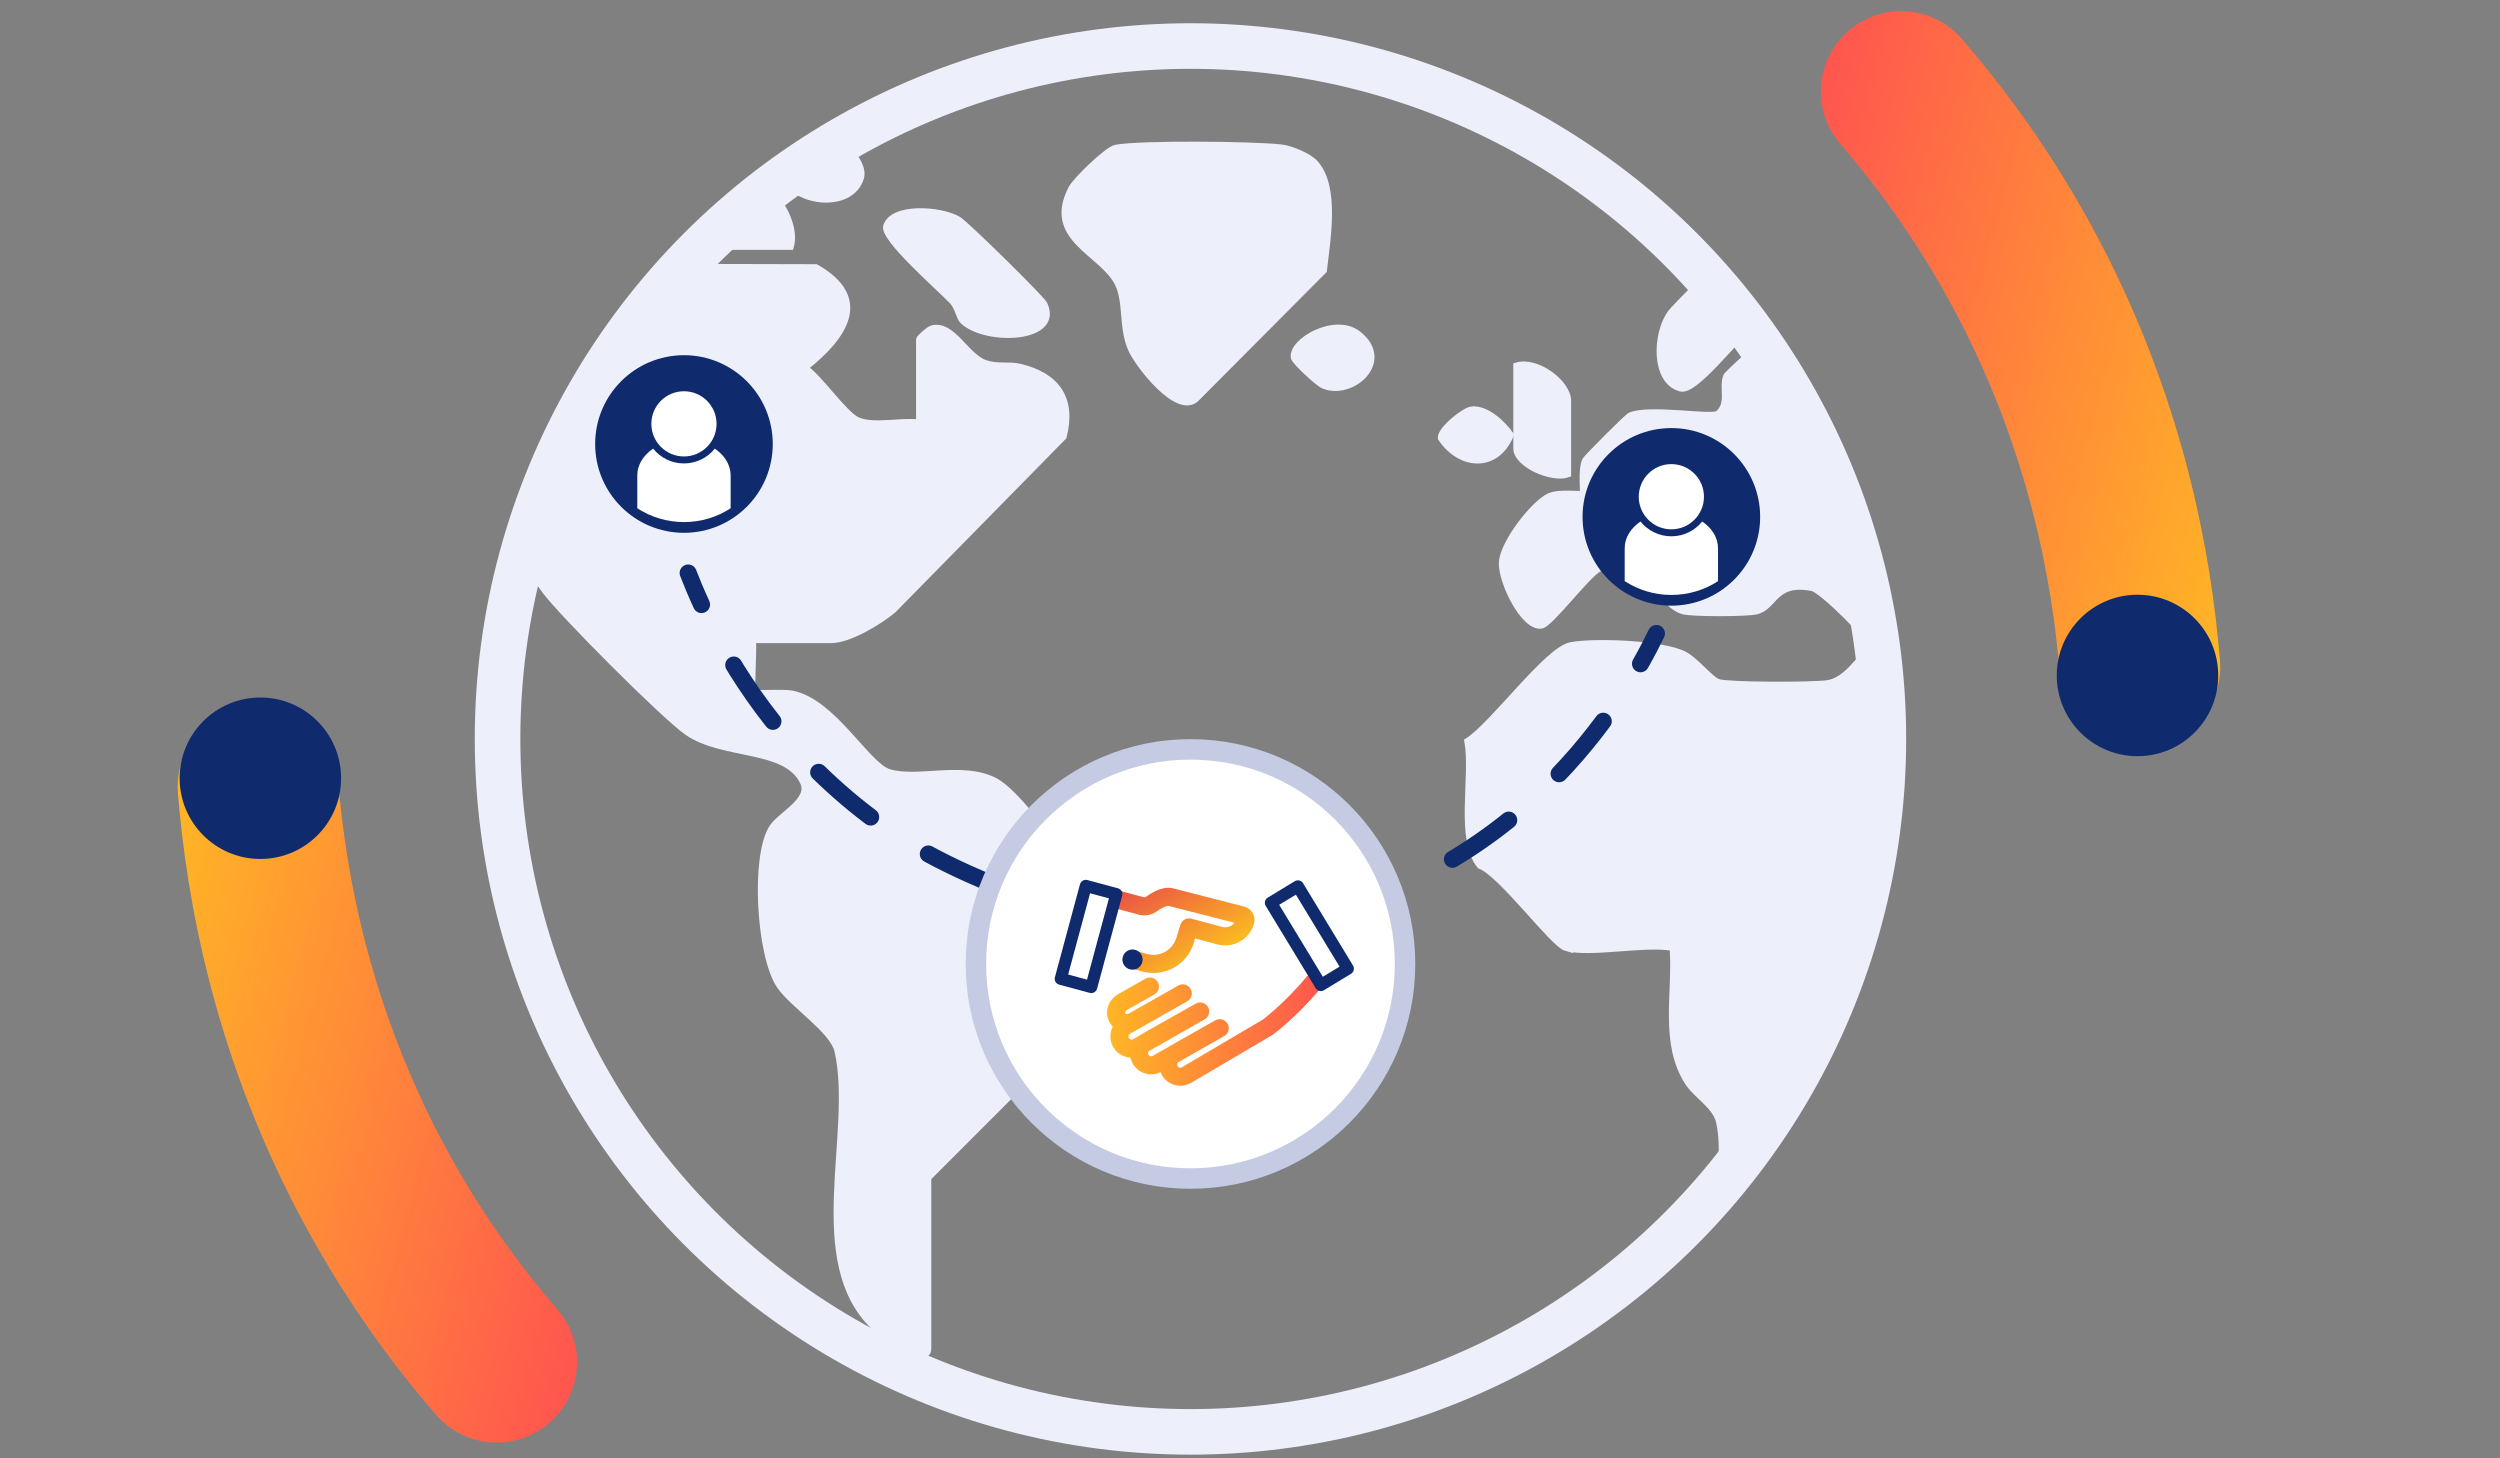 <?xml version="1.0" encoding="UTF-8"?>
<svg id="Contenus" xmlns="http://www.w3.org/2000/svg" xmlns:xlink="http://www.w3.org/1999/xlink" viewBox="0 0 480 280">
  <rect x="0" y="0" width="480" height="280" fill="#808080" stroke="none"/>
  <defs>
    <style>
      .cls-1 {
        fill: #edf0fa;
        stroke-width: 1.09px;
      }

      .cls-1, .cls-2, .cls-3 {
        stroke-miterlimit: 10;
      }

      .cls-1, .cls-3 {
        stroke: #edf0fa;
      }

      .cls-4 {
        stroke-width: 2.32px;
      }

      .cls-4, .cls-5, .cls-6 {
        stroke: #0f2b6e;
      }

      .cls-4, .cls-5, .cls-6, .cls-7, .cls-3, .cls-8, .cls-9, .cls-10 {
        fill: none;
      }

      .cls-4, .cls-5, .cls-6, .cls-7, .cls-8, .cls-9, .cls-10 {
        stroke-linecap: round;
        stroke-linejoin: round;
      }

      .cls-2 {
        stroke: #c4cbe3;
        stroke-width: 3.93px;
      }

      .cls-2, .cls-11 {
        fill: #fff;
      }

      .cls-12 {
        fill: #0f2b6e;
      }

      .cls-5 {
        stroke-dasharray: 13.17 13.17;
      }

      .cls-5, .cls-6 {
        stroke-width: 3.28px;
      }

      .cls-7 {
        stroke: url(#Dégradé_4);
      }

      .cls-7, .cls-8 {
        stroke-width: 3.48px;
      }

      .cls-3 {
        stroke-width: 8.75px;
      }

      .cls-8 {
        stroke: url(#Dégradé_sans_nom_29);
      }

      .cls-9 {
        stroke: url(#Dégradé_sans_nom_12-2);
      }

      .cls-9, .cls-10 {
        stroke-width: 30.85px;
      }

      .cls-10 {
        stroke: url(#Dégradé_sans_nom_12);
      }

      .cls-13 {
        clip-path: url(#clippath);
      }
    </style>
    <clipPath id="clippath">
      <circle class="cls-3" cx="228.57" cy="141.88" r="133.04"/>
    </clipPath>
    <linearGradient id="Dégradé_4" data-name="Dégradé 4" x1="21.33" y1="334.84" x2="62.99" y2="334.84" gradientTransform="translate(170.44 -134.06) rotate(-3.6)" gradientUnits="userSpaceOnUse">
      <stop offset="0" stop-color="#ffb625"/>
      <stop offset="1" stop-color="#ff554f"/>
    </linearGradient>
    <linearGradient id="Dégradé_sans_nom_29" data-name="Dégradé sans nom 29" x1="220.8" y1="167.31" x2="230.96" y2="184.9" gradientUnits="userSpaceOnUse">
      <stop offset="0" stop-color="#ea5045"/>
      <stop offset="1" stop-color="#fbbb21"/>
    </linearGradient>
    <linearGradient id="Dégradé_sans_nom_12" data-name="Dégradé sans nom 12" x1="-462.48" y1="-427.71" x2="-358.61" y2="-427.71" gradientTransform="translate(672.89 592.68) rotate(15.1)" gradientUnits="userSpaceOnUse">
      <stop offset="0" stop-color="#ff554f"/>
      <stop offset="1" stop-color="#ffb625"/>
    </linearGradient>
    <linearGradient id="Dégradé_sans_nom_12-2" data-name="Dégradé sans nom 12" x1="-3866.65" y1="5422.59" x2="-3762.78" y2="5422.59" gradientTransform="translate(-5023.14 4447.96) rotate(-164.9)" xlink:href="#Dégradé_sans_nom_12"/>
  </defs>
  <g>
    <g class="cls-13">
      <g>
        <path class="cls-1" d="M300.66,182.05c-2.5-.71-12.46-14.29-16.52-15.78-4.27-5.03-1.2-17.31-2.45-23.99,4.9-3.05,15.3-17.53,19.89-18.43,4.52-.88,17.78-.38,21.85,1.78,2.34,1.24,5.05,4.86,6.53,5.3,2.17.64,17.98.61,20.8.23,3.65-.49,5.97-4.53,8.53-6.99.22-1.24-9.52-10.87-11.33-11.22-7.46-1.48-7.08,3.78-10.92,4.51-2.07.39-11.54.4-13.61,0-5.26-1-8.16-12.98-16.45-8.21-2.35,1.35-9.3,10.6-11,10.9-3.41.59-7.85-8.47-7.65-12.18.2-3.75,6.12-11.39,9.15-12.75,1.92-.86,6.13-.24,6.36-.47s-.4-4.44.47-6.36c.25-.56,8.09-8.39,8.65-8.64,3.56-1.62,15.77.56,16.87-.36,2.32-1.97.67-4.9,1.57-7.17.23-.58,6.87-6.33,7.03-7.05l-2.26-2.26c-2.8,1.9-10.6,12.46-13.48,11.72-5.2-1.33-4.89-10.46-2.05-14.49.73-1.03,10.16-10.5,10.91-10.93,2.75-1.58,15.16-1.26,18.32-.02,4.06,1.6,8.27,9.38,11.78,10.05,3.36.64,25.68.56,28.91-.17,4.47-1.01,8.78-9.35,12.71-10.95,5.12-2.08,12.95.73,17.76-1.29,1.98-.83,7.53-8.19,9.72-9.45,1.52-.88,2.04-.76,3.63-.92,5.76-.57,21.84-.73,27.3.11,6.73,1.04,11.49,10.36,15.73,11.57,9.21,2.63,23.32-2.73,33.31,2.18,2.64,1.3,6.17,5.58,7.63,6.02,8.13,2.41,27.96-5.37,27.46,9.78-.08,2.32-9.54,12.4-11.45,12.96-2.71.8-15.19-.37-15.75.18.11,4.86.16,9.88-1.37,14.55-2.01,6.17-14.17,17.8-19.72,21.03-.75.44-.82,1.69-1.29,1.71-1.67.05-11.14-2.05-12.2-.9-.37,2.94-1.29,8.3-2.33,10.87-1.34,3.33-8.62,7.61-9.91,11-1.14,2.98.04,6.1-.91,9.1-1.74,5.53-8.33,6.55-13.23,4.94l-19.58-19.53c-2.51,3.28-17.93,20.41-20.8,19.85-2.24-.44-10.5-11.74-13.35-13.03-2.99-1.36-7.19.26-10.26-.66-1.75-.52-7.53-8.45-8.83-7.09-.39,1.71.96,2.16,1.81,3.18,2.17,2.6,13.69,12.59,13.69,14.55,0,3.75-10.57,9.96-14.4,10.27-11.59.93-21.22-16.76-24.3-16.18-1.45.28-1.24,1.1-.47,2.27,4.6,7.03,23.4,19.17,23.52,27.27.13,9.18-13.9,15.03-15.08,20.25-2.29,10.11,1.36,26.11-.43,36.89-.35,1.17-16.01,16.95-17.12,17.45-3.04,1.38-10.51.51-13.64-.89-13.03-5.82-6.07-20.55-8.38-30.74-.71-3.12-4.36-5.01-6.03-7.62-4.85-7.58-2.25-17.25-2.88-25.78-5.36-.97-15.85,1.32-20.48,0ZM514.99,90.64c.73-4.39-.53-10.4,0-15.01h18.66c2.38-4.33,10.74-7.15,8.18-12.72-3.22-7.01-18.94-1.96-25.28-3.84-1.48-.44-4.19-4.06-6.53-5.3-9.47-5-28.97,1.55-36.43-3.61-6.05-4.19-6.27-9.71-15.57-10.82-3.74-.44-21.44-.76-24.29.09s-9.27,10.58-12.2,11.45c-4.41,1.31-13.9-1.17-17.59.63l-9.72,10.49c-10.11-1.35-24.87,1.78-34.38-.04-3.38-.64-7.33-8-12.04-9.79-3.18-1.21-9.25-1.71-12.53-1.08-3.05.58-18.29,15.06-11.86,19.99,2.05-1.96,11.19-12.6,12.89-12.57.4,0,6.36,4.19,6.55,4.53,1.97,3.46-7.62,9.18-8.37,10.98-1,2.4-.28,8.57-.6,8.89-.86.85-16.77-1.3-20.53.86-5.29,3.04-6.81,8.83-5.86,14.61-7.96-2.09-17.27,4.22-15.29,12.99,2.43,10.75,10.04-3.69,13.48-5.25,1.64-.74,5.93-.77,7.77-.51,4.95.69,7.87,8.37,11.8,9.12,11.85,2.27,12.16-6.16,21.86-5.49,5.06.35,5.4,3.14,8.17,3.67,9.57,1.84,24.94-1.78,34.55.04,2.79.53,3.58,3.73,5.67,4.34,3.1.92,8.19-.18,11.59.13,7.07-1.94,16.34-18.24,22.76-19.1l61.01.07,10.85,9.04c3.6-4.85,12.26-10.61,13.29-16.79ZM401.23,120.2v13.19c0,.65,3.57,1.81,4.59,2.69,2.59,2.22,10.34,11.94,13.05,11.48,1.24-.21,14.71-16.46,17.35-18.31,1.03-.94,2.17-1.1,3.49-.73,2.67.75,16.26,16.45,19.12,19.6,12.36,4.7,8.14-8.77,10.22-13.35,1.28-2.81,8.51-7.13,10.24-10.68,1.69-3.47,1.03-7.44,1.12-11.16h15.02c.22,0,3.62-2.15,3.17-3.16-2.61-1.97-6.65-8.09-9.56-8.64-18.09,1.53-39.68-2.11-57.34-.04-5.77.68-12.81,11.13-17.14,15.16-4.86,4.53-6.61,4.8-13.33,3.96ZM388.94,115.65c-9.17-1.6-22.64,1.19-32.31,0,1.43,1.77,7.6,6.1,7.19,8.51-.12.7-8.94,10.21-9.61,10.44-1.48.51-22.22.54-24.41.13-2.74-.52-5.6-5.6-9.4-6.98-4.71-1.72-15.62-2.22-19.75.63-1.38.95-14.48,13.94-15.07,14.96-1.75,3.04-1.3,16.19.58,19.53.54.97,13.55,14.16,14.44,14.68.72.42,4.99,1.77,5.51,1.77h17.75c.59,8-1.59,17.46,1.97,24.86,1.45,3.01,6.45,6.85,6.94,8.52,1.35,4.55-.4,14.35.18,19.83,1.07,9.99,9,13.19,18.18,10.89l14.55-14.74c1.52-10.66-2-26.94.23-36.9,1.15-5.13,15.08-12.75,15.37-18.4.06-1.22-.18-2.03-.59-3.13-2.32-6.28-18.88-17.66-23.22-24.1-2.15-3.19,3.62-7.94,4.93-7.71,2.94.51,12.84,15.3,19.63,16.83,4,.9,12.6-1.71,13.61-5.71.87-3.4-15.74-15.4-15.31-17.88.12-.71,4.68-5.25,5.73-5.06,2.57.45,7.27,10.53,12.41,8.12v-14.55c0-.24-3.63.22-4.8-.04-.77-.17-2.84-4.18-4.76-4.51Z"/>
        <path class="cls-1" d="M176.43,81.09v-15.92c0-.3,1.84-1.96,2.48-2.14,3.97-1.11,6.6,5.41,10.3,6.65,2.36.79,4.43.2,6.58.7,7.1,1.68,10.36,6.09,8.46,13.5l-32.69,33.27c-2.68,2.27-8.52,5.78-11.96,5.78h-15.02c.27,1.63-.37,9.64,0,10.01.27.27,5.75-.16,7.54.2,7.96,1.62,14.38,13.82,18.59,15.07,5.56,1.65,14.03-1.52,20.22,1.62,4.38,2.22,10,11.2,13.02,12.89,1.25.7,5.22,0,8.35,1.23,8.86,3.5,7.3,13.94,6.44,21.72l-40.48,40.5v32.75c0,3.92-9.3-3-10.46-4.1-13.22-12.66-3.48-37.32-7.03-53.01-.89-3.96-8.63-8.85-11.12-12.53-3.9-5.76-5.01-24.93-1.43-30.42,1.62-2.49,7.52-5.21,5.95-8.62-3.17-6.88-15.33-4.79-22.27-9.63-4.45-3.1-24.02-22.72-27.36-27.23-8.58-11.58-3.27-19.57-5.5-30.72-.21-1.06-13.79-13.88-15.94-14.25-2.21-.38-6.5-.31-8.65.35-4.4,1.35-7.55,9.73-12.69,9.6v-14.69c0-3.77,1.98-7.26,5.22-9.18,2.75-1.64,5.56-3.15,8.89-3.42l80.81.2c10.67,6.05,5.36,13.52-2.06,19.36,2.8,1.86,7.51,8.85,10.01,9.99,3.03,1.37,8.41,0,11.81.47ZM179.16,67.44v17.28h-15.02c-1.21,0-11.85-11.89-13.73-13.58-.45-3.07,16.97-11.91,4.24-16.95l-76.04-.39c-4.67.58-13.46,3.48-14.16,8.59-.44,3.18.39,7.19.05,10.51,4.77-5.83,15.11-11.47,22.34-7.33.92.53,14.49,14.09,15.02,15.01,2.36,4.11-.13,17.11,1.72,23.75,1.28,4.58,8.54,14.39,13.2,15.01,8.36,1.11,34.25.93,42.82-.05,1.28-.15,2.51-.32,3.68-.87,14.12-10.47,25.82-24.67,38.45-37.01-.9-10.69-8.57-5.88-14.16-8.21-1.89-.79-4.01-7-8.41-5.76ZM140.48,122.02c-4.7-1.45-16.71,1.08-22.3,0,6.04,5.77,14,17.47,22.51,18.89,2.98.5,6.86-.43,9.32.69.72.33,8.86,8.64,9.02,9.26.83,3.18-7.86,7.63-8.81,11.83-.67,2.94-.67,16.65-.14,19.77,1.02,6.12,10.07,11.62,13.42,16.61,1.58,12.95-1.58,28.86.41,41.44.85,5.36,5.5,12.47,10.7,14.32v-29.56c0-2.83,36.38-34.26,40.1-39.97,1.35-2.35,1.31-11.47.45-14.2-1.99-6.36-8.65-3.33-12.32-4.97-3.45-1.54-9.88-11.77-13.9-13.4-5.34-2.17-14.04.64-19.15-.87-3.27-.97-11.18-11.86-14.54-13.71-4.3-2.36-8.54-2.86-13.41-2.47-.45-2.56,1.2-12.86-1.36-13.65Z"/>
        <path class="cls-1" d="M252.59,31.34c4.16,4.65,2.25,14.97,1.63,20.62l-24.51,24.62c-3.58,3.45-11.18-6.44-12.53-9.41-1.95-4.29-.82-9.21-2.65-12.81-2.99-5.87-13.88-8.5-8.87-18.19.82-1.59,6.91-7.51,8.55-7.83,4.67-.89,26.66-.68,31.86-.05,1.92.23,5.31,1.68,6.52,3.03ZM228.29,73.8c.13-.09.3-1.84,1.31-2.77,4.07-3.74,20.08-17.15,21.69-21.11,1.04-2.56,1.11-10,.5-12.77-1-4.48-5.3-5.76-9.33-6.14-5.04-.47-21.97-.79-26.41.06-2.71.52-8.72,7.64-8.47,10.3.33,3.63,9.76,9.34,11.17,12.44,1.6,3.53-.55,7.88,2.27,13.2.83,1.57,5.81,7.82,7.29,6.79Z"/>
        <path class="cls-1" d="M184.88,61.72c-.8-.73-.97-2.68-2.07-3.84-2.34-2.48-13.39-12.06-12.7-14.43,1.16-3.98,10.49-3.36,13.92-1.34,1.43.84,16.03,15.2,16.52,16.25,3.26,6.96-11.1,7.52-15.66,3.37ZM196.44,61.07c.26-1.42-.14-2.11-.86-3.22-.83-1.28-11.51-11.83-12.83-12.65-2.74-1.72-5-1.57-8.15-1.4-.41,1.58.65,1.82,1.35,2.73,1.95,2.54,13.29,13.75,15.67,14.35,1.56.39,3.23.18,4.81.19Z"/>
        <path class="cls-1" d="M464.34,177.19c-1.4-1.3-11.36-11.65-11.71-12.42-.33-.72-.69-1.33-.39-2.15,3.56-3.55,7.21-4.23,11.83-1.98,1.8.88,16.14,14.61,16.78,15.98,1.7,3.62-2.38,6.1-5.51,6.31-4.14.28-8.14-3.07-11.01-5.73ZM477.67,179.32c.41-1.58-.65-1.82-1.35-2.73-1.63-2.12-12.9-13.28-14.59-13.62-1.54-.31-3.39.08-4.99-.02-.33,1.37.1,1.74.66,2.69.47.8,12.59,12.36,13.4,12.82,2.29,1.31,4.32.89,6.87.86Z"/>
        <path class="cls-1" d="M151.85,47.43h-20.48c-4.3,0-10.66-13.64-6.37-13.64h17.29c5.11,0,11.12,8.47,9.56,13.64ZM148.21,43.78c-1.53-9.43-13.87-5.91-20.93-6.35,1.27,9.42,13.88,7.75,20.93,6.35Z"/>
        <path class="cls-1" d="M375.74,209.8c.52-3.12,3.38-6.89,6.37-8.18,4.58-1.97,7.76-2.86,8.23,2.68.94,11.11-1.57,20.15-14.61,18.69.47-4.06-.64-9.32,0-13.19ZM387.57,203.88c-9.59-.31-8.39,8.43-8.18,15.47,8.7.49,8.28-8.99,8.18-15.47Z"/>
        <path class="cls-1" d="M301.11,91.09c-2.98,1.16-10.01-1.83-10.01-5v-15.92c3.83-1.27,10.01,3.22,10.01,6.82v14.1ZM298.38,87.45c-.21-4.74,1.64-12.4-4.54-13.64.47,4.49-2.14,13.82,4.54,13.64Z"/>
        <path class="cls-1" d="M152.41,29.8c2.34-2.53,3.69-4.39,7.89-3.12,2.06.62,5.76,4.88,5.07,7.36-1.85,6.62-13.63,5.07-15.24-.87-.67-2.49,1.28-2.29,2.28-3.37ZM156.15,30.31c-4.65,1.41-.2,6.13,3.24,5.16,4.52-1.27,1.75-6.68-3.24-5.16Z"/>
        <path class="cls-1" d="M260.8,64.08c6.71,5.28-1.27,12.36-6.78,9.96-1.03-.45-5.5-4.59-5.64-5.36-.56-3.2,7.95-8.11,12.41-4.6ZM255.33,65.72c-5.74,1.47.9,9.19,4.81,3.09-1.35-1.25-2.62-3.64-4.81-3.09Z"/>
        <path class="cls-1" d="M282.58,78.59c2.83-.31,6.02,2.72,7.54,4.9-2.75,6.74-9.76,6.27-13.51.65-.26-1.53,4.41-5.39,5.97-5.56ZM282.46,82c-2.38.64-1.29,4.45,1.8,3.62,2.38-.64,1.29-4.45-1.8-3.62Z"/>
        <path class="cls-1" d="M472.55,153.27c4.62-4.44,7.99-.97,10.53,3.64-4.48,6.21-8.1,6.33-12.57,0-.13-.8,1.38-3.01,2.04-3.64ZM475.46,154.82c-2.81.88-.4,4.77,1.64,4.42,3.2-.55,3.07-5.89-1.64-4.42Z"/>
        <path class="cls-1" d="M514.99,90.64c-1.03,6.18-9.69,11.94-13.29,16.79l-10.85-9.04-61.01-.07c-6.42.86-15.69,17.15-22.76,19.1-3.4-.32-8.49.78-11.59-.13-2.08-.62-2.88-3.81-5.67-4.34-9.6-1.82-24.97,1.8-34.55-.04-2.77-.53-3.12-3.31-8.17-3.67-9.69-.68-10.01,7.76-21.86,5.49-3.93-.75-6.85-8.43-11.8-9.12-1.84-.26-6.13-.23-7.77.51-3.44,1.56-11.05,15.99-13.48,5.25-1.98-8.77,7.32-15.08,15.29-12.99-.95-5.78.57-11.57,5.86-14.61,3.76-2.16,19.68,0,20.53-.86.32-.31-.4-6.49.6-8.89.75-1.81,10.34-7.52,8.37-10.98-.2-.35-6.15-4.53-6.55-4.53-1.7-.03-10.84,10.61-12.89,12.57-6.44-4.93,8.81-19.41,11.86-19.99,3.28-.63,9.35-.13,12.53,1.08,4.71,1.79,8.66,9.15,12.04,9.79,9.51,1.81,24.26-1.32,34.38.04l9.72-10.49c3.68-1.8,13.17.68,17.59-.63,2.94-.87,9.27-10.58,12.2-11.45s20.55-.53,24.29-.09c9.3,1.1,9.52,6.63,15.57,10.82,7.46,5.17,26.96-1.39,36.43,3.61,2.34,1.24,5.05,4.86,6.53,5.3,6.35,1.89,22.06-3.17,25.28,3.84,2.56,5.57-5.8,8.38-8.18,12.72h-18.66c-.53,4.61.73,10.62,0,15.01Z"/>
        <path class="cls-1" d="M388.94,115.65c1.91.33,3.99,4.35,4.76,4.51,1.17.25,4.8-.2,4.8.04v14.55c-5.14,2.41-9.84-7.67-12.41-8.12-1.05-.18-5.6,4.35-5.73,5.06-.43,2.48,16.17,14.48,15.31,17.88-1.02,4-9.61,6.61-13.61,5.71-6.8-1.53-16.69-16.32-19.63-16.83-1.32-.23-7.08,4.52-4.93,7.71,4.34,6.44,20.9,17.82,23.22,24.1.41,1.1.66,1.92.59,3.13-.3,5.64-14.23,13.27-15.37,18.4-2.23,9.95,1.29,26.23-.23,36.9l-14.55,14.74c-9.18,2.3-17.11-.91-18.18-10.89-.59-5.48,1.16-15.28-.18-19.83-.49-1.67-5.5-5.51-6.94-8.52-3.56-7.41-1.38-16.87-1.97-24.86h-17.75c-.52,0-4.79-1.35-5.51-1.77-.89-.52-13.9-13.71-14.44-14.68-1.88-3.34-2.33-16.49-.58-19.53.59-1.02,13.69-14.01,15.07-14.96,4.12-2.86,15.04-2.35,19.75-.63,3.8,1.38,6.66,6.46,9.4,6.98,2.18.41,22.93.38,24.41-.13.67-.23,9.49-9.74,9.61-10.44.42-2.42-5.76-6.74-7.19-8.51,9.67,1.19,23.14-1.6,32.31,0Z"/>
        <path class="cls-1" d="M401.23,120.2c6.72.84,8.47.58,13.33-3.96,4.33-4.04,11.37-14.49,17.14-15.16,17.65-2.07,39.25,1.57,57.34.04,2.91.56,6.95,6.68,9.56,8.64.45,1.01-2.95,3.16-3.17,3.16h-15.02c-.09,3.72.57,7.69-1.12,11.16-1.73,3.55-8.96,7.87-10.24,10.68-2.08,4.57,2.14,18.05-10.22,13.35-2.86-3.15-16.45-18.85-19.12-19.6-1.32-.37-2.46-.21-3.49.73-2.64,1.85-16.1,18.1-17.35,18.31-2.71.46-10.46-9.26-13.05-11.48-1.02-.88-4.59-2.04-4.59-2.69v-13.19Z"/>
        <path class="cls-1" d="M179.16,67.44c4.4-1.24,6.52,4.98,8.41,5.76,5.59,2.33,13.26-2.48,14.16,8.21-12.63,12.33-24.33,26.53-38.45,37.01-1.18.54-2.41.72-3.68.87-8.57.98-34.46,1.16-42.82.05-4.66-.62-11.92-10.43-13.2-15.01-1.86-6.64.64-19.64-1.72-23.75-.53-.92-14.1-14.48-15.02-15.01-7.23-4.14-17.56,1.5-22.34,7.33.34-3.31-.49-7.32-.05-10.51.7-5.11,9.5-8.01,14.16-8.59l76.04.39c12.74,5.04-4.69,13.88-4.24,16.95,1.89,1.69,12.53,13.58,13.73,13.58h15.02v-17.28Z"/>
        <path class="cls-1" d="M140.48,122.02c2.56.79.91,11.09,1.36,13.65,4.86-.38,9.11.11,13.41,2.47,3.37,1.85,11.27,12.74,14.54,13.71,5.11,1.52,13.81-1.29,19.15.87,4.02,1.63,10.45,11.85,13.9,13.4,3.66,1.64,10.33-1.39,12.32,4.97.85,2.72.9,11.85-.45,14.2-3.71,5.71-40.1,37.14-40.1,39.97v29.56c-5.2-1.85-9.85-8.96-10.7-14.32-1.99-12.58,1.18-28.49-.41-41.44-3.34-4.99-12.39-10.48-13.42-16.61-.52-3.12-.52-16.83.14-19.77.95-4.21,9.64-8.66,8.81-11.83-.16-.63-8.3-8.94-9.02-9.26-2.46-1.12-6.34-.19-9.32-.69-8.52-1.42-16.48-13.11-22.51-18.89,5.59,1.08,17.6-1.45,22.3,0Z"/>
        <path class="cls-1" d="M228.29,73.8c-1.48,1.03-6.46-5.23-7.29-6.79-2.82-5.32-.66-9.67-2.27-13.2-1.41-3.09-10.83-8.8-11.17-12.44-.24-2.66,5.76-9.78,8.47-10.3,4.44-.85,21.36-.53,26.41-.06,4.03.38,8.33,1.66,9.33,6.14.62,2.77.54,10.21-.5,12.77-1.61,3.96-17.61,17.37-21.69,21.11-1.01.93-1.18,2.68-1.31,2.77Z"/>
        <path class="cls-1" d="M196.44,61.07c-1.58,0-3.25.2-4.81-.19-2.38-.6-13.72-11.82-15.67-14.35-.7-.91-1.77-1.15-1.35-2.73,3.15-.17,5.4-.32,8.15,1.4,1.31.82,12,11.37,12.83,12.65.72,1.12,1.13,1.81.86,3.22Z"/>
        <path class="cls-1" d="M477.67,179.32c-2.55.03-4.58.45-6.87-.86-.81-.46-12.93-12.02-13.4-12.82-.56-.96-.99-1.32-.66-2.69,1.6.1,3.45-.29,4.99.02,1.69.34,12.96,11.49,14.59,13.62.7.91,1.77,1.15,1.35,2.73Z"/>
        <path class="cls-1" d="M148.21,43.78c-7.05,1.4-19.66,3.07-20.93-6.35,7.06.44,19.39-3.09,20.93,6.35Z"/>
        <path class="cls-1" d="M387.57,203.88c.09,6.48.51,15.96-8.18,15.47-.21-7.04-1.41-15.78,8.18-15.47Z"/>
        <path class="cls-1" d="M298.38,87.45c-6.69.18-4.07-9.15-4.54-13.64,6.18,1.23,4.33,8.9,4.54,13.64Z"/>
        <path class="cls-1" d="M156.15,30.31c4.99-1.52,7.76,3.89,3.24,5.16-3.44.97-7.89-3.75-3.24-5.16Z"/>
        <path class="cls-1" d="M255.33,65.72c2.18-.56,3.46,1.83,4.81,3.09-3.9,6.11-10.55-1.61-4.81-3.09Z"/>
        <path class="cls-1" d="M282.46,82c3.1-.83,4.18,2.98,1.8,3.62-3.1.83-4.18-2.98-1.8-3.62Z"/>
        <path class="cls-1" d="M475.46,154.82c4.71-1.47,4.83,3.87,1.64,4.42-2.04.35-4.45-3.54-1.64-4.42Z"/>
      </g>
    </g>
    <circle class="cls-3" cx="228.57" cy="141.88" r="133.04"/>
  </g>
  <g>
    <circle class="cls-12" cx="320.9" cy="99.24" r="17.05"/>
    <g>
      <circle class="cls-11" cx="320.9" cy="95.37" r="6.26"/>
      <path class="cls-11" d="M329.86,105.26c0-2.04-1.18-3.87-3.04-5.13-1.39,1.73-3.53,2.84-5.92,2.84s-4.53-1.11-5.92-2.84c-1.86,1.26-3.04,3.09-3.04,5.13v6.32c2.58,1.67,5.66,2.65,8.96,2.65s6.38-.97,8.96-2.65v-6.32Z"/>
    </g>
  </g>
  <g>
    <circle class="cls-12" cx="131.32" cy="85.25" r="17.05"/>
    <g>
      <circle class="cls-11" cx="131.32" cy="81.38" r="6.26"/>
      <path class="cls-11" d="M140.28,91.27c0-2.04-1.18-3.87-3.04-5.13-1.39,1.73-3.53,2.84-5.92,2.84s-4.53-1.11-5.92-2.84c-1.86,1.26-3.04,3.09-3.04,5.13v6.32c2.58,1.67,5.66,2.65,8.96,2.65s6.38-.97,8.96-2.65v-6.32Z"/>
    </g>
  </g>
  <g>
    <path class="cls-6" d="M318.03,121.63c-.72,1.48-1.72,3.47-3.05,5.81"/>
    <path class="cls-5" d="M307.82,138.48c-7.99,10.82-20.61,23.66-39.39,31.87-48.34,21.13-93.15-7.85-96.77-10.28-17.57-11.79-28.05-26.82-34.05-38.1"/>
    <path class="cls-6" d="M134.69,116.07c-1.08-2.35-1.92-4.4-2.56-6.05"/>
  </g>
  <g>
    <circle class="cls-2" cx="228.57" cy="185.08" r="41.2"/>
    <g>
      <path class="cls-7" d="M252.14,188.72c-4.41,5.32-8.76,8.52-8.76,8.52l-15.61,9.19c-1.12.64-2.55.24-3.19-.88h0c-.64-1.12-.24-2.55.88-3.19l8.72-4.94-12,6.82c-1.12.64-2.55.24-3.19-.88h0c-.64-1.12-.24-2.55.88-3.19l10.55-5.96-12,6.82c-1.12.64-2.55.24-3.19-.88h0c-.64-1.12-.24-2.55.88-3.19l10.97-6.23-9.47,5.39c-1.12.64-2.5.33-3.08-.7h0c-.58-1.02-.14-2.37.98-3.01l5.27-2.99"/>
      <path class="cls-8" d="M214.8,172.78c.06.02,2.83.77,4.4,1.18.63.16,1.3.03,1.83-.35.95-.68,2.59-1.67,3.78-1.36l13.62,3.49c.52.13.82.67.66,1.18-.62,2.08-2.79,3.29-4.89,2.73l-5.9-1.58-.78,2.53c-1.02,3.29-4.47,5.17-7.79,4.24l-2.27-.64"/>
      <rect class="cls-4" x="205.97" y="170.56" width="6.07" height="18.48" transform="translate(54.05 -48.24) rotate(15.1)"/>
      <rect class="cls-4" x="248.36" y="170.41" width="6.07" height="18.48" transform="translate(-56.72 156.49) rotate(-31.25)"/>
      <circle class="cls-12" cx="217.44" cy="184.24" r="1.94"/>
    </g>
  </g>
  <g>
    <path class="cls-10" d="M365.02,17.57c7.48,8.66,15.54,19.55,22.84,32.88,16.52,30.16,21.46,58.78,22.99,77.57"/>
    <circle class="cls-12" cx="410.4" cy="129.69" r="15.5"/>
  </g>
  <g>
    <path class="cls-9" d="M95.37,261.54c-7.48-8.66-15.54-19.55-22.84-32.88-16.52-30.16-21.46-58.78-22.99-77.57"/>
    <circle class="cls-12" cx="49.99" cy="149.42" r="15.5"/>
  </g>
</svg>